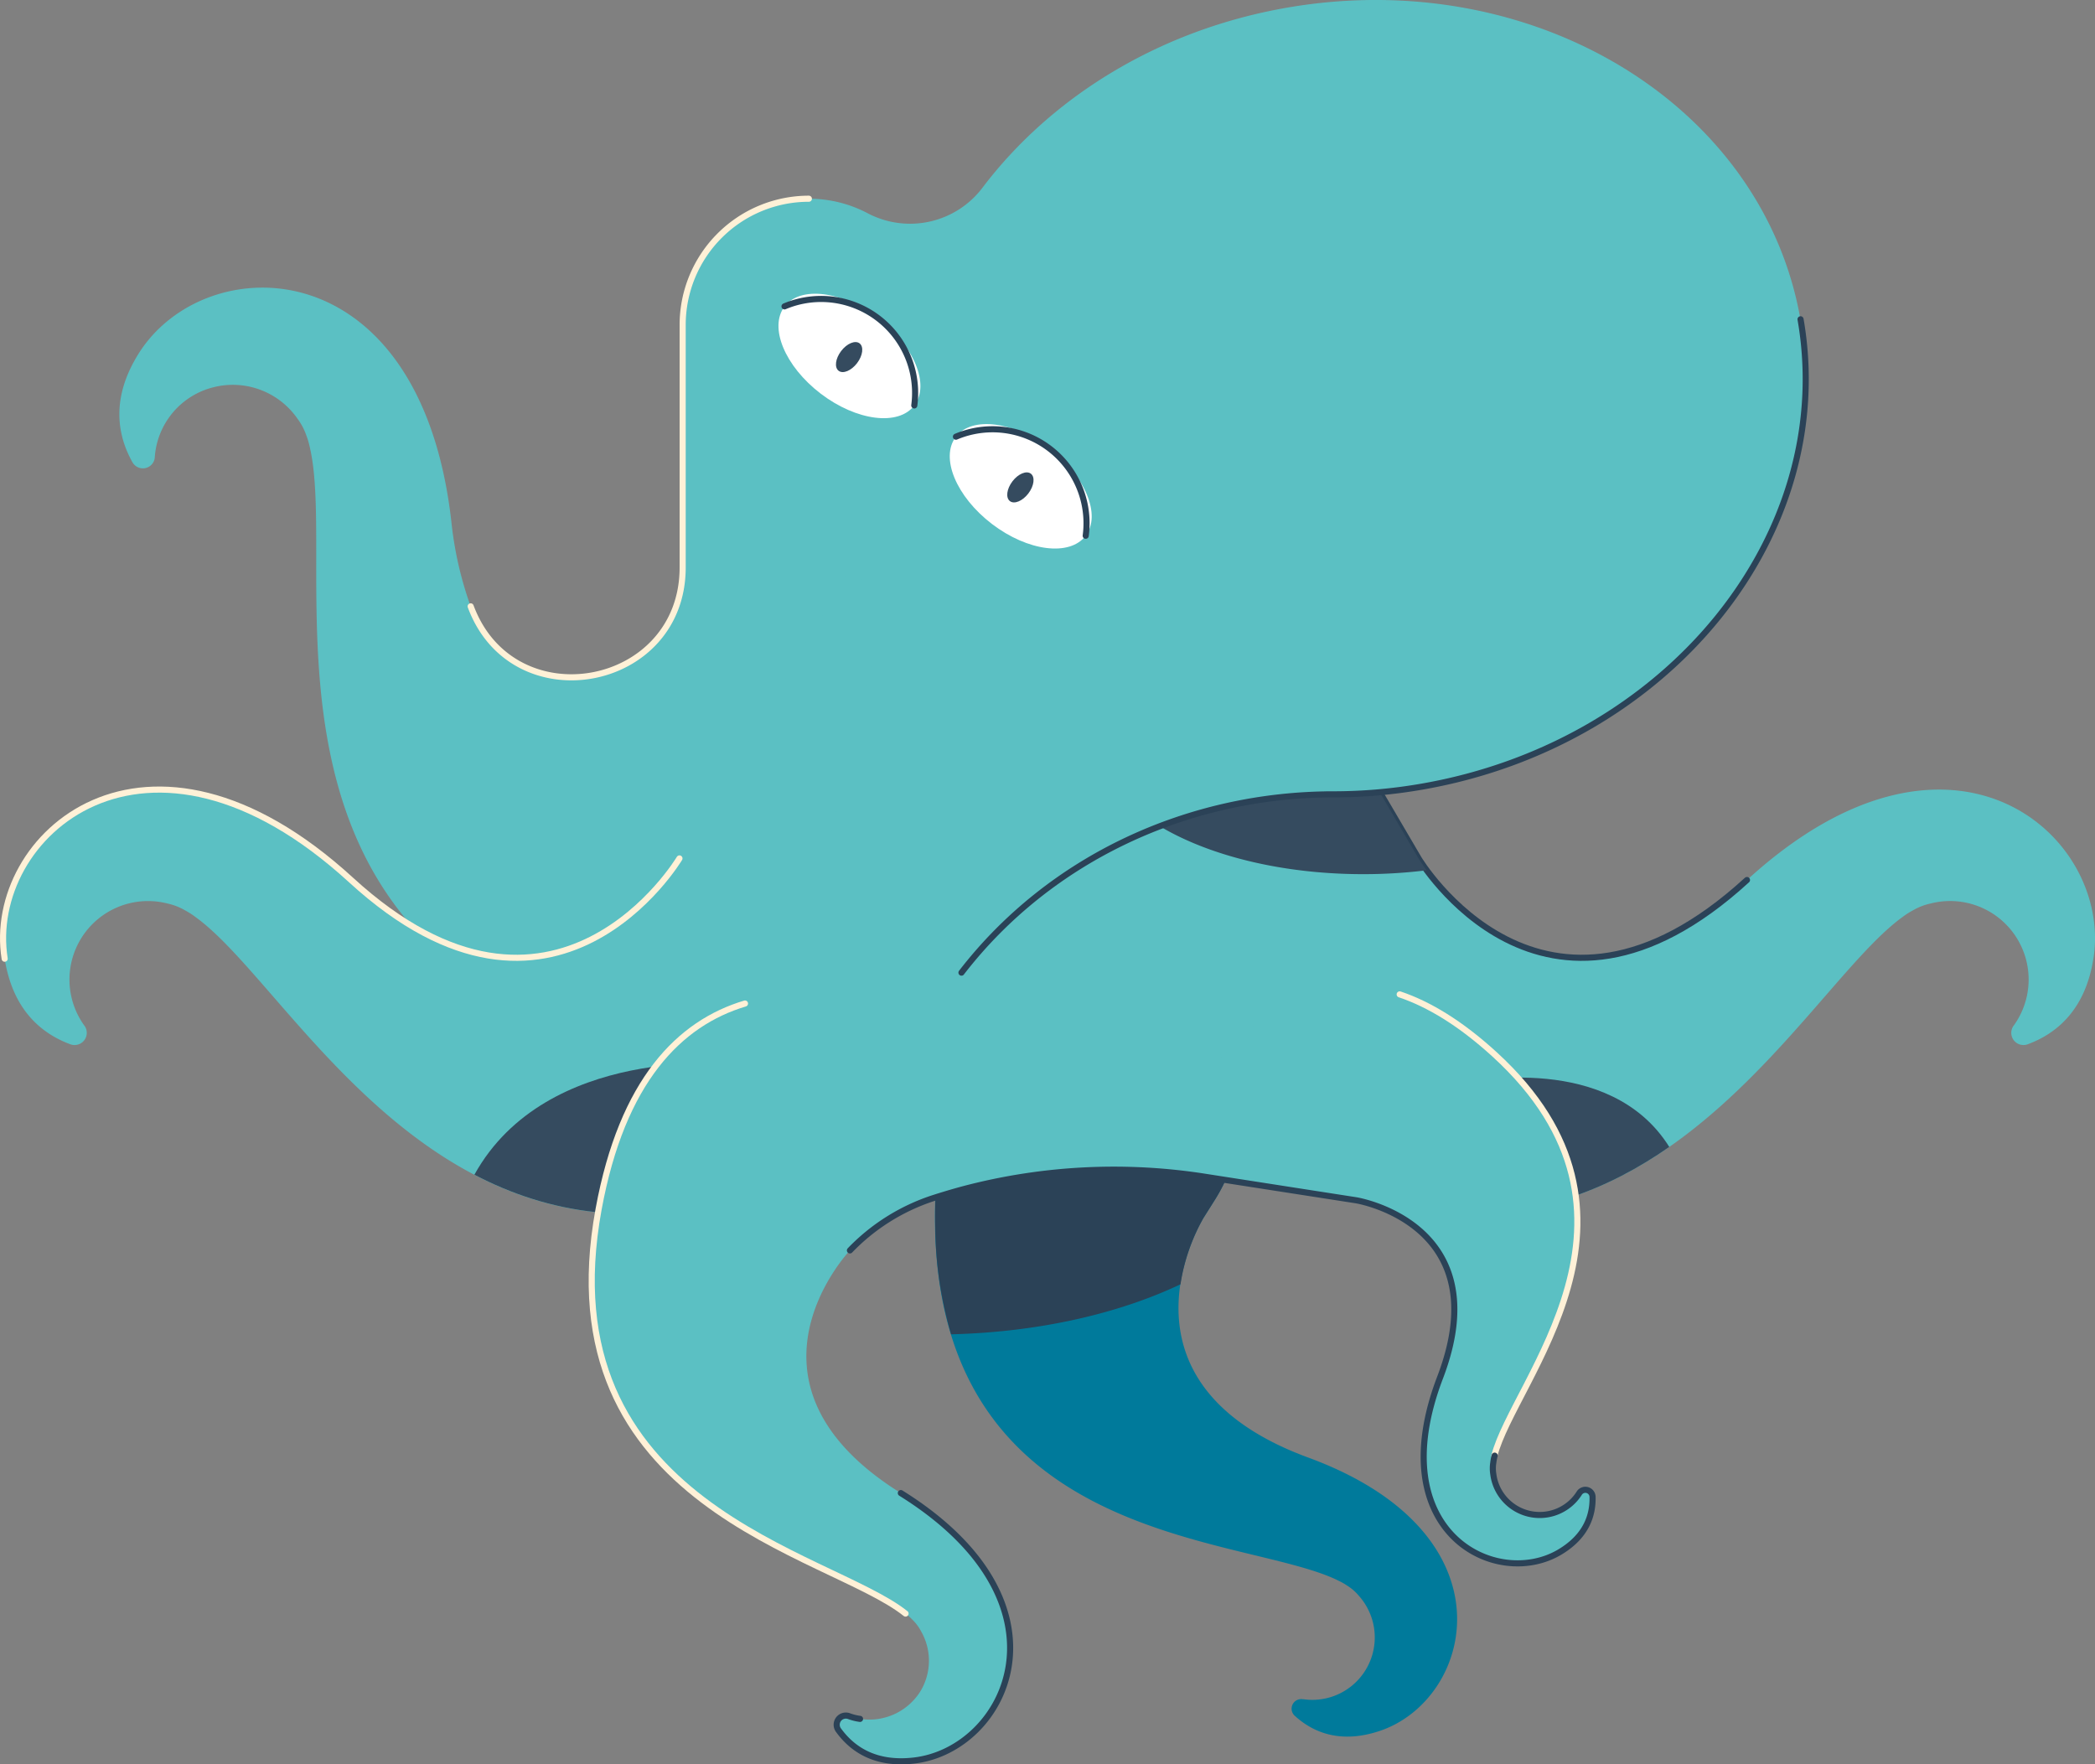 <svg id="Layer_1" data-name="Layer 1" xmlns="http://www.w3.org/2000/svg" viewBox="0 0 686.94 578.52"><rect x="0" y="0" width="686.94" height="578.52" fill="#808080" stroke="none"/><title>octopus, animal, ocean, sea, wildlife</title><path d="M409.34,186.35l55.81,95.12s40.75,68.35,107.68,7.08c67.22-61.54,120-14.45,113.58,25.81-2.62,16.53-11.78,24.48-21.67,28.1a4,4,0,0,1-4.53-6.09c.07-.08.13-.17.19-.25A25.74,25.74,0,0,0,633,296.26a19.67,19.67,0,0,0-5.81,2.27,24.56,24.56,0,0,0-3.34,2.14c-34.64,24.94-87.1,139-205.35,81.27C268.73,308.87,409.34,186.35,409.34,186.35Z" fill="#5bc0c3"/><path d="M409.34,186.35l55.81,95.12s40.75,68.35,107.68,7.08" fill="none" stroke="#2b4257" stroke-linecap="round" stroke-miterlimit="10" stroke-width="2"/><path d="M389,207.47c-9.47,11.13-20.37,25.95-28.32,42.71C368.6,271,404.25,286.63,447,286.63a168.31,168.31,0,0,0,20.78-1.27c-1.75-2.37-2.66-3.89-2.66-3.89L416.76,199A123.85,123.85,0,0,0,389,207.47Z" fill="#354b5f"/><path d="M547.35,376.07c-19.53-31.23-65.64-21.19-65.64-21.19l-6.36,43C504,399.39,527.56,389.86,547.35,376.07Z" fill="#354b5f"/><path d="M321.3,341.33c34.47-49.16,109,1.36,77,52.15l-3.67,5.82S361.29,453.08,429,477.94c68,25,54.08,79.44,23.31,89.65-12.63,4.19-21.59.63-27.77-5a3.14,3.14,0,0,1,2.64-5.42l.26,0a20.47,20.47,0,0,0,18.13-33.91,15.88,15.88,0,0,0-3.73-3.28,21.51,21.51,0,0,0-2.73-1.57c-30.28-15.34-130-10.68-132.5-115.29C306,374.73,311.77,354.92,321.3,341.33Z" fill="#007a9b"/><path d="M394.66,399.3l3.67-5.82c32-50.79-42.56-101.31-77-52.15-9.53,13.59-15.33,33.4-14.65,61.79a128.06,128.06,0,0,0,5.18,34.39c28.71-.71,54.88-6.76,75.22-16.4A63.57,63.57,0,0,1,394.66,399.3Z" fill="#2b4257"/><path d="M590.35,104.69C578,34.18,502.57-11.55,421.8,2.55,379.74,9.9,344.55,32,322.2,61.49a29.8,29.8,0,0,1-37.74,8.41,41.13,41.13,0,0,0-19.24-4.74h0a41.38,41.38,0,0,0-41.38,41.37v79.55c0,39.91-55.63,50.17-69.51,12.74A118,118,0,0,1,148,171.05C137.74,80.5,67,81.39,45.42,116c-8.91,14.26-7.17,26.31-2,35.55a3.92,3.92,0,0,0,7.34-1.62v-.13A25.43,25.43,0,0,1,69.9,127a25.81,25.81,0,0,1,27.68,10.34,20,20,0,0,1,2.9,5.53,25.67,25.67,0,0,1,1.11,3.81c9.75,41.54-25.54,162,101.54,196.12,58.89,15.8,92.8,1.11,112.13-23.89,29-37.56,74.47-58.43,121.94-58.46a169.55,169.55,0,0,0,29.19-2.55C547.16,243.81,602.66,175.21,590.35,104.69Z" fill="#5bc0c3"/><path d="M278.6,186.35l-55.81,95.12S182,349.82,115.11,288.55C47.89,227-4.87,274.1,1.53,314.36c2.62,16.53,11.78,24.48,21.67,28.1a4,4,0,0,0,4.53-6.09c-.07-.08-.13-.17-.19-.25a25.75,25.75,0,0,1,27.39-39.86,19.88,19.88,0,0,1,5.81,2.27,25.86,25.86,0,0,1,3.34,2.14c34.63,24.94,87.09,139,205.34,81.27C419.21,308.87,278.6,186.35,278.6,186.35Z" fill="#5bc0c3"/><path d="M222.79,281.47S182,349.82,115.11,288.55C47.89,227-4.87,274.1,1.53,314.36" fill="none" stroke="#fff1d7" stroke-linecap="round" stroke-miterlimit="10" stroke-width="2"/><path d="M155.55,385.18c24,12.56,53,17.91,88.7,6.84l-3.88-43.1S179.21,342.51,155.55,385.18Z" fill="#354b5f"/><path d="M517.72,489.63l-.1.16a15.34,15.34,0,0,1-28.08-6.45,11.79,11.79,0,0,1,0-3.71,15.57,15.57,0,0,1,.45-2.32c6.24-24.65,57.93-78.68.08-131.57-41.4-37.84-71.25-20.88-89.38,1l-48-135.2-52.49-44.12s-28,90.39-36.89,158.85c-28.63.27-57,15.74-67,70.16C178.38,494,271.8,509,296.93,529.08a19.3,19.3,0,0,1,2.24,2,15.15,15.15,0,0,1,2.82,3.76,19.38,19.38,0,0,1-.07,19.52A19.73,19.73,0,0,1,282,563.61a16.62,16.62,0,0,1-3.62-.9,3,3,0,0,0-3.53,4.48c4.63,6.46,12.26,11.53,24.83,10.08,30.52-3.52,54-51.38-4.3-87.7C237.32,453.4,278.69,410,278.69,410h0A66.51,66.51,0,0,1,306,392.86q5-1.61,9.82-2.91a193.39,193.39,0,0,1,79.88-4l49,7.62s46.79,7.61,27.5,58.11c-19.38,50.71,18.26,69.63,39.16,57.28,8.59-5.08,11-11.89,10.83-18.16A2.36,2.36,0,0,0,517.72,489.63Z" fill="#5bc0c3"/><path d="M490,477.31c6.24-24.65,57.93-78.68.08-131.57-11.23-10.26-21.61-16.49-31.13-19.69" fill="none" stroke="#fff1d7" stroke-linecap="round" stroke-miterlimit="10" stroke-width="2"/><path d="M278.69,410h0A66.51,66.51,0,0,1,306,392.86q5-1.61,9.82-2.91a193.39,193.39,0,0,1,79.88-4l49,7.62s46.79,7.61,27.5,58.11c-19.38,50.71,18.26,69.63,39.16,57.28,8.59-5.08,11-11.89,10.83-18.16a2.36,2.36,0,0,0-4.37-1.18l-.1.16a15.34,15.34,0,0,1-28.08-6.45,11.79,11.79,0,0,1,0-3.71,15.57,15.57,0,0,1,.45-2.32" fill="none" stroke="#2b4257" stroke-linecap="round" stroke-miterlimit="10" stroke-width="2"/><path d="M282,563.61a16.62,16.62,0,0,1-3.62-.9,3,3,0,0,0-3.53,4.48c4.63,6.46,12.26,11.53,24.83,10.08,30.52-3.52,54-51.38-4.3-87.7" fill="none" stroke="#2b4257" stroke-linecap="round" stroke-miterlimit="10" stroke-width="2"/><path d="M296.93,529.08C271.8,509,178.38,494,196.28,396.47c7.75-42.21,26.56-61,48-67.42" fill="none" stroke="#fff1d7" stroke-linecap="round" stroke-miterlimit="10" stroke-width="2"/><ellipse cx="278.52" cy="116.7" rx="15.54" ry="26.76" transform="translate(16.76 267.28) rotate(-52.64)" fill="#fff"/><path d="M299.79,132.94a30.82,30.82,0,0,0-42.55-32.48" fill="none" stroke="#2b4257" stroke-linecap="round" stroke-miterlimit="10" stroke-width="2"/><ellipse cx="278.41" cy="117.06" rx="5.66" ry="3.28" transform="translate(16.43 267.34) rotate(-52.64)" fill="#354b5f"/><ellipse cx="334.68" cy="159.43" rx="15.54" ry="26.76" transform="translate(4.88 328.73) rotate(-52.64)" fill="#fff"/><path d="M356,175.67a30.82,30.82,0,0,0-42.55-32.48" fill="none" stroke="#2b4257" stroke-linecap="round" stroke-miterlimit="10" stroke-width="2"/><ellipse cx="334.57" cy="159.79" rx="5.66" ry="3.28" transform="translate(4.55 328.78) rotate(-52.64)" fill="#354b5f"/><path d="M315.26,318.92c29-37.56,74.47-58.43,121.94-58.46a169.55,169.55,0,0,0,29.19-2.55c80.77-14.1,136.27-82.7,124-153.22" fill="none" stroke="#2b4257" stroke-linecap="round" stroke-miterlimit="10" stroke-width="2"/><path d="M265.22,65.16a41.38,41.38,0,0,0-41.38,41.37v79.55c0,39.91-55.63,50.17-69.51,12.74" fill="none" stroke="#fff1d7" stroke-linecap="round" stroke-miterlimit="10" stroke-width="2"/></svg>
